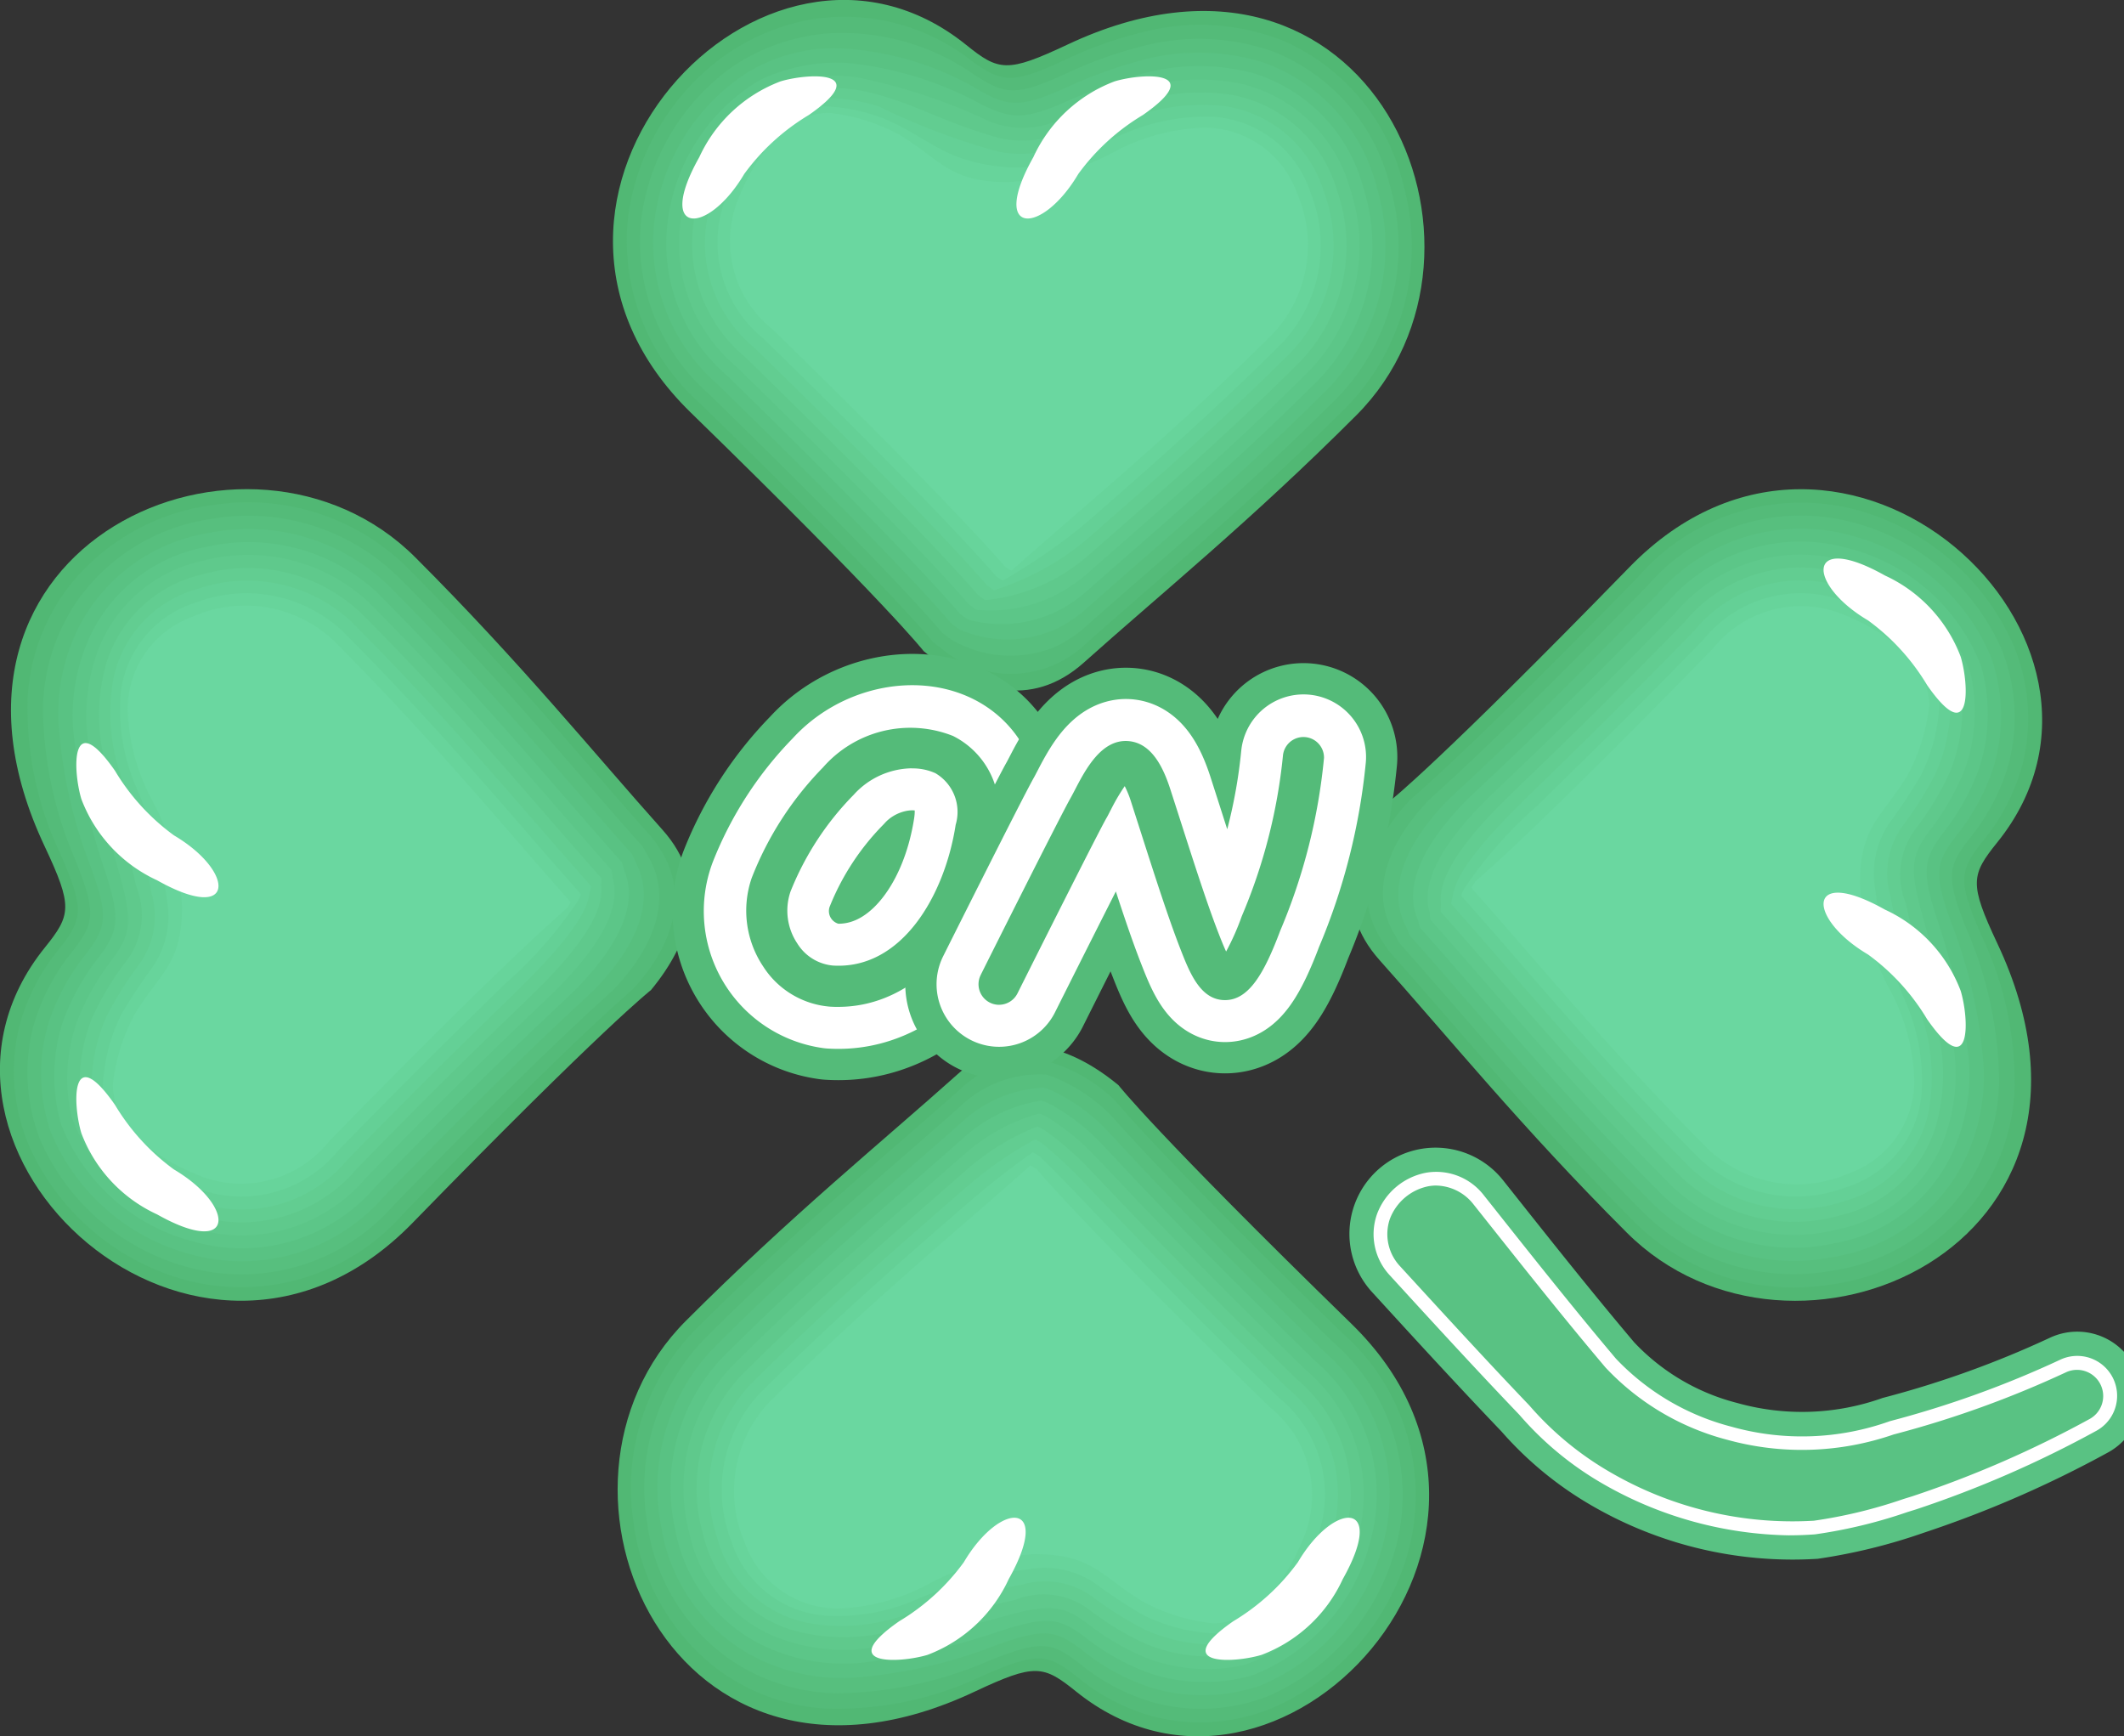 <svg xmlns="http://www.w3.org/2000/svg" xmlns:xlink="http://www.w3.org/1999/xlink" width="67.905" height="55.5" viewBox="0 0 67.905 55.5">
  <rect x="0" y="0" width="67.905" height="55.5" fill="#333333" stroke="none"/>
  <defs>
    <clipPath id="clip-path">
      <rect id="長方形_348" data-name="長方形 348" width="67.905" height="55.5" fill="none"/>
    </clipPath>
  </defs>
  <g id="グループ_488" data-name="グループ 488" transform="translate(0 0)">
    <g id="マスクグループ_429" data-name="マスクグループ 429" transform="translate(0 0)" clip-path="url(#clip-path)">
      <path id="パス_499" data-name="パス 499" d="M20.819,51.661c1.256-1.526,1.885-3.411.359-5.116-2.169-2.424-4.525-5.333-7.9-8.706-5.3-5.3-16.424-.449-11.847,9.244.9,1.915.845,2.183,0,3.231-5.205,6.462,4.936,15.8,11.757,8.8,6.118-6.279,7.629-7.449,7.629-7.449" transform="translate(0 -20.022)" fill="#51b874"/>
      <path id="パス_500" data-name="パス 500" d="M13.554,38.684c2.456,2.456,4.374,4.669,6.072,6.625.621.716,1.214,1.4,1.793,2.045a2.931,2.931,0,0,1,.193.276c1.037,1.489.461,3.2-.812,4.56-.126.135-1.657,1.35-7.34,7.182a6.906,6.906,0,0,1-6.829,2.152,7.7,7.7,0,0,1-5.109-4.264,6.076,6.076,0,0,1-.346-3.846,6.489,6.489,0,0,1,1.256-2.475c.784-.985.853-1.28.055-3.093a10.794,10.794,0,0,1-1.034-4.984,6.408,6.408,0,0,1,1.387-3.63,7.03,7.03,0,0,1,4.592-2.522,7.239,7.239,0,0,1,6.122,1.972" transform="translate(-0.567 -20.574)" fill="#54bb79"/>
      <path id="パス_501" data-name="パス 501" d="M13.821,39.525c2.443,2.443,4.355,4.648,6.047,6.6.619.713,1.209,1.392,1.786,2.037a2.2,2.2,0,0,1,.153.267c.852,1.35.25,2.933-1.031,4.29-.253.269-1.8,1.529-7.051,6.915a6.477,6.477,0,0,1-6.5,2.019,7.208,7.208,0,0,1-4.813-4.094A5.882,5.882,0,0,1,2.2,53.9a6.664,6.664,0,0,1,1.221-2.34c.724-.923.8-1.244.111-2.954A12.558,12.558,0,0,1,2.5,43.81a6.236,6.236,0,0,1,1.123-3.522,6.342,6.342,0,0,1,4.279-2.581,6.842,6.842,0,0,1,5.915,1.819" transform="translate(-1.126 -21.122)" fill="#57bf7e"/>
      <path id="パス_502" data-name="パス 502" d="M14.08,40.364c2.43,2.43,4.335,4.627,6.021,6.568.617.71,1.2,1.387,1.779,2.03a1.585,1.585,0,0,1,.112.258c.668,1.211.039,2.671-1.25,4.019-.383.4-1.948,1.708-6.762,6.649a6.048,6.048,0,0,1-6.165,1.884A6.706,6.706,0,0,1,3.3,57.848a5.706,5.706,0,0,1-.075-3.459,6.931,6.931,0,0,1,1.186-2.205c.664-.86.754-1.209.166-2.815a15.642,15.642,0,0,1-1.029-4.616,6.1,6.1,0,0,1,.86-3.414A5.709,5.709,0,0,1,8.371,38.7a6.443,6.443,0,0,1,5.709,1.665" transform="translate(-1.679 -21.667)" fill="#59c283"/>
      <path id="パス_503" data-name="パス 503" d="M14.328,41.2c2.416,2.416,4.316,4.606,5.995,6.54.614.707,1.2,1.381,1.772,2.022a1.241,1.241,0,0,1,.071.25c.485,1.072-.172,2.408-1.47,3.748-.514.531-2.094,1.887-6.473,6.382A5.627,5.627,0,0,1,8.39,61.888a6.2,6.2,0,0,1-4.22-3.755,5.576,5.576,0,0,1,.06-3.265A7.349,7.349,0,0,1,5.381,52.8c.6-.8.706-1.176.221-2.677a22.186,22.186,0,0,1-1.026-4.432,6,6,0,0,1,.6-3.306,5.136,5.136,0,0,1,3.655-2.7,6.049,6.049,0,0,1,5.5,1.512" transform="translate(-2.22 -22.206)" fill="#5cc688"/>
      <path id="パス_504" data-name="パス 504" d="M14.561,42.021c2.4,2.4,4.3,4.585,5.969,6.512.611.7,1.195,1.376,1.765,2.015a1.076,1.076,0,0,1,.03.241c.3.933-.382,2.145-1.688,3.478-.646.66-2.239,2.066-6.184,6.115A5.207,5.207,0,0,1,8.951,62a5.7,5.7,0,0,1-3.924-3.586,5.488,5.488,0,0,1,.2-3.072A8.008,8.008,0,0,1,6.339,53.4c.543-.734.659-1.143.276-2.539-.426-1.553-.8-2.925-1.024-4.247a5.954,5.954,0,0,1,.332-3.2,4.622,4.622,0,0,1,3.343-2.758,5.659,5.659,0,0,1,5.295,1.359" transform="translate(-2.746 -22.739)" fill="#5fc98c"/>
      <path id="パス_505" data-name="パス 505" d="M14.773,42.841c2.39,2.39,4.277,4.564,5.943,6.484.609.7,1.19,1.37,1.758,2.007a1.06,1.06,0,0,1-.01.232c.117.794-.593,1.882-1.908,3.208-.78.787-2.385,2.245-5.895,5.848A4.8,4.8,0,0,1,9.491,62.1a5.185,5.185,0,0,1-3.627-3.416,5.462,5.462,0,0,1,.33-2.878,9.165,9.165,0,0,1,1.082-1.8,2.428,2.428,0,0,0,.332-2.4c-.325-1.48-.717-2.777-1.021-4.063a5.982,5.982,0,0,1,.068-3.09,4.168,4.168,0,0,1,3.03-2.817,5.273,5.273,0,0,1,5.088,1.206" transform="translate(-3.251 -23.265)" fill="#62cd91"/>
      <path id="パス_506" data-name="パス 506" d="M14.96,43.654c2.377,2.377,4.257,4.543,5.917,6.456.607.7,1.185,1.365,1.751,2a1.187,1.187,0,0,1-.051.223c-.067.655-.8,1.619-2.127,2.937-.916.912-2.53,2.424-5.606,5.581a4.389,4.389,0,0,1-4.838,1.35c-1.688-.6-3.085-1.754-3.331-3.247a5.522,5.522,0,0,1,.465-2.685A11.442,11.442,0,0,1,8.188,54.6a2.6,2.6,0,0,0,.387-2.262A26.888,26.888,0,0,0,7.557,48.46a6.084,6.084,0,0,1-.2-2.983A3.772,3.772,0,0,1,10.08,42.6a4.891,4.891,0,0,1,4.881,1.053" transform="translate(-3.731 -23.785)" fill="#64d096"/>
      <path id="パス_507" data-name="パス 507" d="M15.122,44.458c2.363,2.364,4.238,4.522,5.891,6.427.6.7,1.181,1.359,1.744,1.992a1.531,1.531,0,0,1-.092.214,13.6,13.6,0,0,1-2.346,2.666c-1.054,1.036-2.676,2.6-5.318,5.314A3.987,3.987,0,0,1,10.5,62.288c-1.589-.6-2.907-1.672-3.034-3.077a5.7,5.7,0,0,1,.6-2.491,17.367,17.367,0,0,1,1.013-1.533,2.88,2.88,0,0,0,.442-2.123A13.082,13.082,0,0,0,8.5,49.369a6.289,6.289,0,0,1-.459-2.875,3.435,3.435,0,0,1,2.406-2.936,4.514,4.514,0,0,1,4.674.9" transform="translate(-4.185 -24.297)" fill="#67d49b"/>
      <path id="パス_508" data-name="パス 508" d="M22.864,53.638c-.034.059-.078.128-.132.205-.822.713-2.9,2.629-7.594,7.442a3.594,3.594,0,0,1-4.174,1.083c-1.491-.607-2.737-1.592-2.737-2.908a6.041,6.041,0,0,1,.735-2.3c.8-1.287,1.476-1.569,1.476-3.383A8.09,8.09,0,0,0,9.424,50.27,6.6,6.6,0,0,1,8.7,47.5a3.155,3.155,0,0,1,2.094-2.995,4.143,4.143,0,0,1,4.467.747c2.35,2.35,4.218,4.5,5.865,6.4.6.693,1.176,1.354,1.737,1.984" transform="translate(-4.619 -24.8)" fill="#6ad7a0"/>
      <path id="パス_509" data-name="パス 509" d="M8.686,57.111c1.974,1.167,1.984,2.855-.539,1.436a4.677,4.677,0,0,1-2.423-2.6c-.269-.9-.359-2.961,1.077-.9a6.99,6.99,0,0,0,1.885,2.064" transform="translate(-3.124 -30.408)" fill="#fff"/>
      <path id="パス_510" data-name="パス 510" d="M8.686,81.465c1.974,1.167,1.984,2.855-.539,1.436a4.677,4.677,0,0,1-2.423-2.6c-.269-.9-.359-2.961,1.077-.9a6.99,6.99,0,0,0,1.885,2.064" transform="translate(-3.124 -44.082)" fill="#fff"/>
      <path id="パス_511" data-name="パス 511" d="M99.79,45.6c-1.256,1.526-1.885,3.411-.359,5.116,2.169,2.424,4.525,5.333,7.9,8.706,5.3,5.3,16.424.449,11.847-9.244-.9-1.915-.845-2.183,0-3.231,5.205-6.462-4.936-15.8-11.757-8.8C101.3,44.427,99.79,45.6,99.79,45.6" transform="translate(-55.323 -20.022)" fill="#51b874"/>
      <path id="パス_512" data-name="パス 512" d="M108.346,38.97a6.906,6.906,0,0,1,6.829-2.152,7.7,7.7,0,0,1,5.109,4.264,6.07,6.07,0,0,1,.346,3.846,6.488,6.488,0,0,1-1.255,2.475c-.785.985-.853,1.28-.055,3.093a10.794,10.794,0,0,1,1.034,4.984,6.412,6.412,0,0,1-1.387,3.63,7.028,7.028,0,0,1-4.592,2.521,7.237,7.237,0,0,1-6.122-1.971c-2.456-2.456-4.374-4.669-6.072-6.625-.621-.716-1.214-1.4-1.793-2.045a2.936,2.936,0,0,1-.193-.276c-1.036-1.489-.46-3.2.812-4.56.126-.135,1.657-1.35,7.34-7.182" transform="translate(-55.954 -20.554)" fill="#54bb79"/>
      <path id="パス_513" data-name="パス 513" d="M109.29,39.79a6.475,6.475,0,0,1,6.5-2.018,7.206,7.206,0,0,1,4.813,4.094,5.882,5.882,0,0,1,.211,3.652,6.66,6.66,0,0,1-1.221,2.34c-.724.923-.8,1.244-.111,2.954a12.558,12.558,0,0,1,1.031,4.8,6.235,6.235,0,0,1-1.123,3.522,6.34,6.34,0,0,1-4.279,2.581,6.839,6.839,0,0,1-5.915-1.819c-2.443-2.443-4.355-4.648-6.047-6.6-.619-.713-1.209-1.392-1.786-2.037a2.076,2.076,0,0,1-.152-.267c-.853-1.35-.25-2.933,1.031-4.29.253-.268,1.8-1.529,7.051-6.915" transform="translate(-56.601 -21.086)" fill="#57bf7e"/>
      <path id="パス_514" data-name="パス 514" d="M110.218,40.611a6.049,6.049,0,0,1,6.165-1.884,6.706,6.706,0,0,1,4.516,3.925,5.708,5.708,0,0,1,.075,3.458,6.921,6.921,0,0,1-1.186,2.206c-.664.86-.754,1.209-.166,2.815a15.628,15.628,0,0,1,1.029,4.616,6.1,6.1,0,0,1-.859,3.414,5.71,5.71,0,0,1-3.967,2.64,6.442,6.442,0,0,1-5.708-1.665c-2.43-2.43-4.335-4.627-6.021-6.568-.616-.71-1.2-1.387-1.778-2.03a1.532,1.532,0,0,1-.112-.258c-.669-1.211-.039-2.67,1.25-4.019.383-.4,1.948-1.708,6.762-6.648" transform="translate(-57.232 -21.617)" fill="#59c283"/>
      <path id="パス_515" data-name="パス 515" d="M111.125,41.43a5.627,5.627,0,0,1,5.833-1.751,6.2,6.2,0,0,1,4.22,3.755,5.576,5.576,0,0,1-.06,3.265,7.339,7.339,0,0,1-1.152,2.071c-.6.8-.706,1.176-.221,2.677a22.123,22.123,0,0,1,1.026,4.431,6,6,0,0,1-.6,3.306,5.138,5.138,0,0,1-3.655,2.7,6.049,6.049,0,0,1-5.5-1.513c-2.416-2.416-4.316-4.606-5.995-6.54-.614-.707-1.2-1.381-1.772-2.022a1.257,1.257,0,0,1-.071-.25c-.485-1.072.172-2.408,1.47-3.749.514-.531,2.094-1.887,6.473-6.382" transform="translate(-57.843 -22.147)" fill="#5cc688"/>
      <path id="パス_516" data-name="パス 516" d="M112.006,42.25a5.209,5.209,0,0,1,5.5-1.617,5.7,5.7,0,0,1,3.923,3.586,5.492,5.492,0,0,1-.195,3.072,8.023,8.023,0,0,1-1.117,1.937c-.544.734-.66,1.143-.276,2.538.426,1.553.8,2.925,1.024,4.248a5.962,5.962,0,0,1-.332,3.2,4.625,4.625,0,0,1-3.343,2.758A5.659,5.659,0,0,1,111.9,60.61c-2.4-2.4-4.3-4.585-5.969-6.512-.611-.7-1.195-1.376-1.765-2.014a1.076,1.076,0,0,1-.03-.241c-.3-.933.382-2.145,1.688-3.478.646-.66,2.24-2.066,6.184-6.115" transform="translate(-58.427 -22.677)" fill="#5fc98c"/>
      <path id="パス_517" data-name="パス 517" d="M112.845,43.069a4.8,4.8,0,0,1,5.17-1.484A5.184,5.184,0,0,1,121.642,45a5.468,5.468,0,0,1-.33,2.879,9.17,9.17,0,0,1-1.082,1.8,2.426,2.426,0,0,0-.332,2.4c.325,1.48.717,2.777,1.021,4.063a5.982,5.982,0,0,1-.068,3.09,4.17,4.17,0,0,1-3.03,2.818,5.274,5.274,0,0,1-5.088-1.206c-2.39-2.39-4.277-4.564-5.944-6.484-.609-.7-1.19-1.37-1.758-2.007a1.031,1.031,0,0,1,.011-.232c-.117-.795.593-1.882,1.908-3.207.781-.787,2.385-2.245,5.9-5.848" transform="translate(-58.97 -23.207)" fill="#62cd91"/>
      <path id="パス_518" data-name="パス 518" d="M113.563,43.887a4.388,4.388,0,0,1,4.838-1.35c1.688.6,3.085,1.754,3.331,3.247a5.524,5.524,0,0,1-.465,2.685,11.44,11.44,0,0,1-1.048,1.667,2.6,2.6,0,0,0-.387,2.262,26.888,26.888,0,0,0,1.018,3.879,6.084,6.084,0,0,1,.2,2.983,3.772,3.772,0,0,1-2.718,2.876,4.891,4.891,0,0,1-4.881-1.053c-2.377-2.377-4.257-4.543-5.917-6.456-.607-.7-1.185-1.365-1.751-2a1.18,1.18,0,0,1,.051-.223c.067-.655.8-1.619,2.127-2.937.916-.913,2.53-2.424,5.606-5.581" transform="translate(-59.39 -23.736)" fill="#64d096"/>
      <path id="パス_519" data-name="パス 519" d="M114.276,44.7a3.988,3.988,0,0,1,4.506-1.216c1.589.6,2.907,1.672,3.034,3.077a5.694,5.694,0,0,1-.6,2.491,17.345,17.345,0,0,1-1.013,1.533,2.879,2.879,0,0,0-.442,2.123,13.075,13.075,0,0,0,1.016,3.695,6.293,6.293,0,0,1,.459,2.874,3.435,3.435,0,0,1-2.406,2.936,4.515,4.515,0,0,1-4.674-.9c-2.363-2.363-4.237-4.522-5.891-6.427-.6-.7-1.181-1.359-1.744-1.992a1.634,1.634,0,0,1,.092-.214,13.592,13.592,0,0,1,2.346-2.666c1.053-1.036,2.676-2.6,5.317-5.314" transform="translate(-59.807 -24.264)" fill="#67d49b"/>
      <path id="パス_520" data-name="パス 520" d="M107.264,53.168c.034-.059.078-.128.132-.205.822-.713,2.9-2.63,7.594-7.443a3.594,3.594,0,0,1,4.174-1.083c1.491.607,2.737,1.592,2.737,2.908a6.041,6.041,0,0,1-.735,2.3c-.8,1.287-1.476,1.569-1.476,3.383a8.09,8.09,0,0,0,1.013,3.511,6.6,6.6,0,0,1,.723,2.766,3.155,3.155,0,0,1-2.094,2.995,4.143,4.143,0,0,1-4.467-.747c-2.35-2.35-4.218-4.5-5.866-6.4-.6-.693-1.176-1.354-1.737-1.984" transform="translate(-60.224 -24.791)" fill="#6ad7a0"/>
      <path id="パス_521" data-name="パス 521" d="M134.365,67.045c-1.974-1.167-1.984-2.855.539-1.436a4.677,4.677,0,0,1,2.423,2.6c.269.9.359,2.961-1.077.9a6.99,6.99,0,0,0-1.885-2.064" transform="translate(-74.642 -36.533)" fill="#fff"/>
      <path id="パス_522" data-name="パス 522" d="M134.365,42.691c-1.974-1.167-1.984-2.855.539-1.436a4.677,4.677,0,0,1,2.423,2.6c.269.9.359,2.961-1.077.9a6.989,6.989,0,0,0-1.885-2.064" transform="translate(-74.642 -22.859)" fill="#fff"/>
      <path id="パス_523" data-name="パス 523" d="M54.629,20.819c1.526,1.256,3.411,1.885,5.116.359,2.424-2.169,5.333-4.525,8.706-7.9,5.3-5.3.449-16.424-9.244-11.847-1.915.9-2.183.845-3.231,0-6.462-5.205-15.8,4.936-8.8,11.757,6.279,6.118,7.449,7.629,7.449,7.629" transform="translate(-25.092 0)" fill="#51b874"/>
      <path id="パス_524" data-name="パス 524" d="M56.668,2.6c1.021.74,1.325.787,3.1-.044a12.539,12.539,0,0,1,2.371-.84,7.284,7.284,0,0,1,4.511.259A6.711,6.711,0,0,1,70.5,6.568a7.343,7.343,0,0,1-1.792,7.1c-3.23,3.23-6.03,5.514-8.377,7.609a3.455,3.455,0,0,1-4.583.139q-.141-.1-.281-.217c-.079-.091-1.333-1.666-7.449-7.625a6.961,6.961,0,0,1-2.308-5.88,7.584,7.584,0,0,1,2.88-5.077A6.877,6.877,0,0,1,51.65,1.289,6.567,6.567,0,0,1,56.668,2.6" transform="translate(-25.639 -0.679)" fill="#54bb79"/>
      <path id="パス_525" data-name="パス 525" d="M57.356,3.749c.992.637,1.334.666,2.972-.087a13.507,13.507,0,0,1,2.255-.813,7.131,7.131,0,0,1,4.293.136,6.2,6.2,0,0,1,3.739,4.281,6.952,6.952,0,0,1-1.661,6.769c-3.086,3.086-5.777,5.3-8.048,7.32a3.988,3.988,0,0,1-1.011.669,3.72,3.72,0,0,1-3.329-.259q-.134-.1-.271-.207c-.158-.182-1.495-1.821-7.448-7.621a6.476,6.476,0,0,1-2.155-5.666,7.106,7.106,0,0,1,2.883-4.784,6.408,6.408,0,0,1,2.967-1.07,7.342,7.342,0,0,1,4.813,1.331" transform="translate(-26.181 -1.34)" fill="#57bf7e"/>
      <path id="パス_526" data-name="パス 526" d="M58.039,4.867c.959.535,1.342.546,2.843-.131a14.886,14.886,0,0,1,2.139-.785,6.958,6.958,0,0,1,4.075.014,5.7,5.7,0,0,1,3.632,3.968,6.555,6.555,0,0,1-1.531,6.44c-2.943,2.943-5.526,5.082-7.719,7.031a4.3,4.3,0,0,1-.96.655,3.8,3.8,0,0,1-3.137.026q-.128-.09-.262-.2c-.237-.274-1.657-1.975-7.447-7.617a6.009,6.009,0,0,1-2-5.453,6.619,6.619,0,0,1,2.887-4.492,5.4,5.4,0,0,1,2.872-.812,9.693,9.693,0,0,1,4.609,1.352" transform="translate(-26.719 -1.971)" fill="#59c283"/>
      <path id="パス_527" data-name="パス 527" d="M58.719,5.946c.924.437,1.352.428,2.713-.175a17.454,17.454,0,0,1,2.024-.757A6.825,6.825,0,0,1,67.312,4.9,5.224,5.224,0,0,1,70.838,8.56a6.155,6.155,0,0,1-1.4,6.112c-2.8,2.8-5.273,4.867-7.39,6.742a4.717,4.717,0,0,1-.909.641,4.039,4.039,0,0,1-2.944.311q-.121-.084-.253-.185c-.317-.365-1.819-2.13-7.446-7.614a5.56,5.56,0,0,1-1.848-5.24,6.117,6.117,0,0,1,2.89-4.2,5.715,5.715,0,0,1,2.776-.554,11.28,11.28,0,0,1,4.4,1.373" transform="translate(-27.253 -2.563)" fill="#5cc688"/>
      <path id="パス_528" data-name="パス 528" d="M59.395,6.978a2.8,2.8,0,0,0,2.583-.218c.651-.281,1.284-.526,1.908-.73A6.718,6.718,0,0,1,67.525,5.8a4.764,4.764,0,0,1,3.42,3.343,5.754,5.754,0,0,1-1.269,5.783c-2.657,2.657-5.021,4.651-7.061,6.453a5.428,5.428,0,0,1-.858.626A4.616,4.616,0,0,1,59,22.6q-.114-.077-.243-.175c-.4-.457-1.981-2.285-7.446-7.609a5.129,5.129,0,0,1-1.695-5.027,5.613,5.613,0,0,1,2.893-3.907,5.514,5.514,0,0,1,2.681-.3,18.505,18.505,0,0,1,4.2,1.393" transform="translate(-27.783 -3.108)" fill="#5fc98c"/>
      <path id="パス_529" data-name="パス 529" d="M60.067,7.95a3.111,3.111,0,0,0,2.454-.262c.607-.255,1.2-.492,1.792-.7a6.624,6.624,0,0,1,3.421-.354,4.324,4.324,0,0,1,3.314,3.031,5.354,5.354,0,0,1-1.139,5.454c-2.513,2.514-4.768,4.435-6.732,6.164a6.612,6.612,0,0,1-.807.612,5.87,5.87,0,0,1-2.561.881c-.072-.047-.15-.1-.233-.164-.475-.548-2.144-2.44-7.445-7.605a4.716,4.716,0,0,1-1.542-4.814,5.1,5.1,0,0,1,2.9-3.615,5.43,5.43,0,0,1,2.585-.038c1.445.346,2.251.9,4,1.414" transform="translate(-28.309 -3.593)" fill="#62cd91"/>
      <path id="パス_530" data-name="パス 530" d="M60.734,8.844a3.6,3.6,0,0,0,2.325-.306c.564-.228,1.118-.457,1.676-.675a6.576,6.576,0,0,1,3.2-.477A3.908,3.908,0,0,1,71.145,10.1a4.952,4.952,0,0,1-1.008,5.125c-2.37,2.37-4.516,4.22-6.4,5.875a9.24,9.24,0,0,1-.756.6,8.966,8.966,0,0,1-2.369,1.167c-.068-.043-.143-.094-.224-.154-.554-.639-2.3-2.594-7.444-7.6a4.323,4.323,0,0,1-1.388-4.6,4.6,4.6,0,0,1,2.9-3.322,5.466,5.466,0,0,1,2.49.22,21.431,21.431,0,0,0,3.791,1.434" transform="translate(-28.83 -4)" fill="#64d096"/>
      <path id="パス_531" data-name="パス 531" d="M61.4,9.666a4.421,4.421,0,0,0,2.195-.35c.521-.2,1.036-.422,1.561-.648a6.589,6.589,0,0,1,2.985-.6,3.516,3.516,0,0,1,3.1,2.406,4.548,4.548,0,0,1-.878,4.8c-2.227,2.227-4.264,4-6.073,5.586q-.356.311-.706.583a20.063,20.063,0,0,1-2.176,1.452c-.064-.039-.135-.086-.215-.143-.633-.73-2.467-2.749-7.443-7.6a3.949,3.949,0,0,1-1.235-4.388c.56-1.559,1.563-2.858,2.9-3.03a5.671,5.671,0,0,1,2.394.478c1.348.638,1.794,1.272,3.587,1.455" transform="translate(-29.349 -4.335)" fill="#67d49b"/>
      <path id="パス_532" data-name="パス 532" d="M62.2,22.864c-.059-.034-.128-.078-.205-.132-.713-.822-2.629-2.9-7.442-7.594a3.594,3.594,0,0,1-1.083-4.174c.607-1.491,1.592-2.737,2.908-2.737a6.041,6.041,0,0,1,2.3.735c1.287.8,1.569,1.476,3.383,1.476a8.09,8.09,0,0,0,3.511-1.013A6.6,6.6,0,0,1,68.335,8.7a3.155,3.155,0,0,1,2.995,2.094,4.143,4.143,0,0,1-.747,4.467c-2.35,2.35-4.5,4.218-6.4,5.865-.693.6-1.354,1.176-1.984,1.737" transform="translate(-29.863 -4.619)" fill="#6ad7a0"/>
      <path id="パス_533" data-name="パス 533" d="M76.076,8.687c-1.167,1.974-2.855,1.984-1.436-.539a4.677,4.677,0,0,1,2.6-2.423c.9-.269,2.961-.359.9,1.077a6.99,6.99,0,0,0-2.064,1.885" transform="translate(-41.603 -3.125)" fill="#fff"/>
      <path id="パス_534" data-name="パス 534" d="M51.722,8.687c-1.167,1.974-2.855,1.984-1.436-.539a4.677,4.677,0,0,1,2.6-2.423c.9-.269,2.961-.359.9,1.077a6.99,6.99,0,0,0-2.064,1.885" transform="translate(-27.929 -3.125)" fill="#fff"/>
      <path id="パス_535" data-name="パス 535" d="M61.033,77.475c-1.526-1.256-3.411-1.885-5.116-.359-2.424,2.169-5.333,4.525-8.706,7.9-5.3,5.3-.449,16.424,9.244,11.847,1.915-.9,2.183-.845,3.231,0,6.462,5.205,15.8-4.936,8.8-11.757-6.279-6.118-7.449-7.629-7.449-7.629" transform="translate(-25.284 -42.794)" fill="#51b874"/>
      <path id="パス_536" data-name="パス 536" d="M56.506,78.234a3.349,3.349,0,0,1,2.843-.906q.131.034.264.082a5.132,5.132,0,0,1,1.819,1.113c.134.128,1.38,1.7,7.314,7.477A6.907,6.907,0,0,1,70.9,92.828a7.7,7.7,0,0,1-4.264,5.109,6.07,6.07,0,0,1-3.846.346,6.478,6.478,0,0,1-2.475-1.255c-.985-.784-1.28-.853-3.093-.055a10.794,10.794,0,0,1-4.984,1.034,6.411,6.411,0,0,1-3.63-1.387,7.029,7.029,0,0,1-2.522-4.592,7.238,7.238,0,0,1,1.972-6.122c3.259-3.26,6.084-5.562,8.449-7.672" transform="translate(-25.836 -43.393)" fill="#54bb79"/>
      <path id="パス_537" data-name="パス 537" d="M57.091,79.327a3.657,3.657,0,0,1,2.736-1.01q.126.036.256.088a5.4,5.4,0,0,1,1.744,1.141c.266.257,1.589,1.88,7.178,7.325a6.475,6.475,0,0,1,2.018,6.5,7.209,7.209,0,0,1-4.094,4.813,5.879,5.879,0,0,1-3.652.21,6.655,6.655,0,0,1-2.34-1.22c-.922-.724-1.244-.8-2.954-.111a12.558,12.558,0,0,1-4.8,1.031,6.236,6.236,0,0,1-3.522-1.123,6.341,6.341,0,0,1-2.58-4.28A6.84,6.84,0,0,1,48.9,86.774c3.146-3.146,5.887-5.394,8.193-7.446" transform="translate(-26.384 -43.968)" fill="#57bf7e"/>
      <path id="パス_538" data-name="パス 538" d="M57.672,80.386A4.108,4.108,0,0,1,60.3,79.273c.08.026.163.057.249.094a5.807,5.807,0,0,1,1.668,1.168c.4.388,1.8,2.064,7.041,7.172a6.049,6.049,0,0,1,1.885,6.165,6.707,6.707,0,0,1-3.925,4.517,5.706,5.706,0,0,1-3.459.075,6.921,6.921,0,0,1-2.205-1.186c-.86-.664-1.21-.754-2.815-.166a15.645,15.645,0,0,1-4.616,1.029,6.1,6.1,0,0,1-3.414-.86,5.709,5.709,0,0,1-2.64-3.967,6.444,6.444,0,0,1,1.666-5.709c3.032-3.032,5.688-5.226,7.937-7.221" transform="translate(-26.928 -44.508)" fill="#59c283"/>
      <path id="パス_539" data-name="パス 539" d="M58.248,81.436a4.8,4.8,0,0,1,2.521-1.217,2.463,2.463,0,0,1,.242.1,6.439,6.439,0,0,1,1.593,1.2c.524.521,2.008,2.248,6.906,7.02a5.627,5.627,0,0,1,1.751,5.833,6.2,6.2,0,0,1-3.755,4.22,5.575,5.575,0,0,1-3.265-.06,7.345,7.345,0,0,1-2.071-1.151c-.8-.6-1.176-.706-2.677-.221a22.125,22.125,0,0,1-4.432,1.026,6,6,0,0,1-3.306-.6,5.136,5.136,0,0,1-2.7-3.655,6.05,6.05,0,0,1,1.512-5.5c2.918-2.918,5.491-5.058,7.681-6.995" transform="translate(-27.468 -45.04)" fill="#5cc688"/>
      <path id="パス_540" data-name="パス 540" d="M58.817,82.486a5.9,5.9,0,0,1,2.414-1.321,2.577,2.577,0,0,1,.235.107A7.544,7.544,0,0,1,62.983,82.5c.651.656,2.217,2.432,6.77,6.868a5.209,5.209,0,0,1,1.617,5.5,5.7,5.7,0,0,1-3.586,3.924,5.489,5.489,0,0,1-3.072-.2,8.016,8.016,0,0,1-1.937-1.117c-.734-.543-1.142-.659-2.538-.276-1.553.426-2.925.8-4.248,1.024a5.959,5.959,0,0,1-3.2-.332,4.623,4.623,0,0,1-2.758-3.343,5.658,5.658,0,0,1,1.359-5.295c2.8-2.8,5.293-4.89,7.424-6.769" transform="translate(-28 -45.571)" fill="#5fc98c"/>
      <path id="パス_541" data-name="パス 541" d="M59.381,83.537a7.84,7.84,0,0,1,2.306-1.425,2.42,2.42,0,0,1,.227.113,9.606,9.606,0,0,1,1.442,1.251c.776.793,2.426,2.617,6.634,6.716a4.8,4.8,0,0,1,1.484,5.17,5.185,5.185,0,0,1-3.416,3.627,5.462,5.462,0,0,1-2.878-.33,9.152,9.152,0,0,1-1.8-1.082,2.428,2.428,0,0,0-2.4-.332c-1.48.325-2.777.717-4.063,1.021a5.987,5.987,0,0,1-3.09-.068,4.169,4.169,0,0,1-2.817-3.031,5.273,5.273,0,0,1,1.206-5.088c2.691-2.691,5.095-4.722,7.168-6.543" transform="translate(-28.527 -46.102)" fill="#62cd91"/>
      <path id="パス_542" data-name="パス 542" d="M59.938,84.587a12.022,12.022,0,0,1,2.2-1.529,2.4,2.4,0,0,1,.22.12,14.368,14.368,0,0,1,1.367,1.279c.9.931,2.636,2.8,6.5,6.564a4.389,4.389,0,0,1,1.35,4.838c-.6,1.688-1.754,3.084-3.247,3.33a5.519,5.519,0,0,1-2.685-.465,11.4,11.4,0,0,1-1.667-1.048,2.6,2.6,0,0,0-2.262-.387,26.887,26.887,0,0,0-3.879,1.019,6.094,6.094,0,0,1-2.983.2,3.773,3.773,0,0,1-2.876-2.718A4.892,4.892,0,0,1,53.026,90.9c2.578-2.577,4.9-4.554,6.912-6.317" transform="translate(-29.047 -46.634)" fill="#64d096"/>
      <path id="パス_543" data-name="パス 543" d="M60.486,85.637A25.888,25.888,0,0,1,62.577,84c.063.033.134.075.213.126.29.272.706.692,1.292,1.306,1.021,1.07,2.846,2.985,6.362,6.411a3.988,3.988,0,0,1,1.216,4.506c-.6,1.589-1.672,2.907-3.077,3.034a5.694,5.694,0,0,1-2.491-.6,17.348,17.348,0,0,1-1.533-1.013,2.879,2.879,0,0,0-2.123-.442,13.076,13.076,0,0,0-3.695,1.016,6.293,6.293,0,0,1-2.874.459A3.434,3.434,0,0,1,52.93,96.4a4.515,4.515,0,0,1,.9-4.674c2.464-2.464,4.7-4.386,6.655-6.091" transform="translate(-29.559 -47.165)" fill="#67d49b"/>
      <path id="パス_544" data-name="パス 544" d="M63.01,84.95c.059.034.128.078.205.132.713.822,2.629,2.9,7.442,7.594a3.594,3.594,0,0,1,1.083,4.174c-.607,1.491-1.592,2.737-2.908,2.737a6.041,6.041,0,0,1-2.3-.735c-1.287-.8-1.569-1.476-3.383-1.476a8.09,8.09,0,0,0-3.511,1.013,6.6,6.6,0,0,1-2.766.723,3.155,3.155,0,0,1-2.995-2.094,4.143,4.143,0,0,1,.747-4.467c2.35-2.35,4.5-4.218,6.4-5.866.693-.6,1.354-1.176,1.984-1.737" transform="translate(-30.062 -47.696)" fill="#6ad7a0"/>
      <path id="パス_545" data-name="パス 545" d="M66.483,112.051c1.167-1.974,2.855-1.984,1.436.539a4.677,4.677,0,0,1-2.6,2.423c-.9.269-2.961.359-.9-1.077a6.989,6.989,0,0,0,2.064-1.885" transform="translate(-35.67 -62.113)" fill="#fff"/>
      <path id="パス_546" data-name="パス 546" d="M90.837,112.051c1.167-1.974,2.855-1.984,1.436.539a4.676,4.676,0,0,1-2.6,2.423c-.9.269-2.961.359-.9-1.077a6.989,6.989,0,0,0,2.064-1.885" transform="translate(-49.344 -62.113)" fill="#fff"/>
      <path id="パス_547" data-name="パス 547" d="M58.187,55.573c1.572-1.747,4.85-1.418,4.4,1.492s-2.232,5.206-4.616,5.059a2.421,2.421,0,0,1-1.935-3.238A9.925,9.925,0,0,1,58.187,55.573Z" transform="translate(-31.385 -30.603)" fill="none" stroke="#54bb79" stroke-linecap="round" stroke-linejoin="round" stroke-width="6"/>
      <path id="パス_548" data-name="パス 548" d="M58.187,55.573c1.572-1.747,4.85-1.418,4.4,1.492s-2.232,5.206-4.616,5.059a2.421,2.421,0,0,1-1.935-3.238A9.925,9.925,0,0,1,58.187,55.573Z" transform="translate(-31.385 -30.603)" fill="none" stroke="#fff" stroke-linecap="round" stroke-linejoin="round" stroke-width="4"/>
      <path id="パス_549" data-name="パス 549" d="M57.344,61.946q-.126,0-.253-.007a2.8,2.8,0,0,1-2.152-1.292,3.209,3.209,0,0,1-.364-2.819,10.487,10.487,0,0,1,2.281-3.537,3.705,3.705,0,0,1,4.156-1.006A2.661,2.661,0,0,1,62.4,56.322c-.516,3.353-2.576,5.623-5.055,5.623M59.7,54.319a2.551,2.551,0,0,0-1.867.851,9.329,9.329,0,0,0-2.017,3.091,1.886,1.886,0,0,0,.218,1.657,1.5,1.5,0,0,0,1.137.706c2.2.138,3.577-2.239,3.926-4.5a1.435,1.435,0,0,0-.649-1.649,1.759,1.759,0,0,0-.747-.153m-2.356.41h0Z" transform="translate(-30.544 -29.76)" fill="#54bb79"/>
      <path id="パス_550" data-name="パス 550" d="M72.836,62.441s2.51-5.015,2.859-5.631c.36-.636,1.224-2.769,1.994-.382.615,1.909,1.1,3.478,1.548,4.623.478,1.229.923,2.247,1.973-.551a18.172,18.172,0,0,0,1.357-5.323" transform="translate(-40.894 -30.98)" fill="none" stroke="#54bb79" stroke-linecap="round" stroke-linejoin="round" stroke-width="6"/>
      <path id="パス_551" data-name="パス 551" d="M72.836,62.441s2.51-5.015,2.859-5.631c.36-.636,1.224-2.769,1.994-.382.615,1.909,1.1,3.478,1.548,4.623.478,1.229.923,2.247,1.973-.551a18.172,18.172,0,0,0,1.357-5.323" transform="translate(-40.894 -30.98)" fill="none" stroke="#fff" stroke-linecap="round" stroke-linejoin="round" stroke-width="4"/>
      <path id="パス_552" data-name="パス 552" d="M71.993,62.257a.658.658,0,0,1-.588-.952c.1-.206,2.522-5.038,2.875-5.661.036-.064.078-.143.124-.232.343-.66.857-1.66,1.729-1.584.772.065,1.135.919,1.34,1.556l.293.91c.471,1.469.878,2.737,1.243,3.676.053.137.149.382.242.584a7.912,7.912,0,0,0,.5-1.127,17.511,17.511,0,0,0,1.316-5.122.658.658,0,0,1,1.314.06,18.673,18.673,0,0,1-1.4,5.525c-.5,1.327-.988,2.212-1.759,2.217h-.006c-.791,0-1.133-.881-1.436-1.659-.379-.977-.792-2.262-1.269-3.751l-.292-.909a3.3,3.3,0,0,0-.209-.521,6.32,6.32,0,0,0-.441.751c-.054.1-.1.2-.146.274-.269.475-1.977,3.872-2.842,5.6a.659.659,0,0,1-.589.364" transform="translate(-40.052 -30.138)" fill="#54bb79"/>
      <path id="パス_553" data-name="パス 553" d="M103.776,86.592c1.393,1.756,2.787,3.521,4.223,5.218a7.851,7.851,0,0,0,3.786,2.24,8.663,8.663,0,0,0,5.2-.172,32.389,32.389,0,0,0,5.481-1.977,1.056,1.056,0,0,1,.959,1.88,34.382,34.382,0,0,1-5.734,2.5,17.255,17.255,0,0,1-3.181.787,11.807,11.807,0,0,1-6.6-1.559,10.428,10.428,0,0,1-2.672-2.194c-1.414-1.479-2.769-2.957-4.135-4.452A1.755,1.755,0,1,1,103.776,86.592Z" transform="translate(-56.5 -48.236)" fill="none" stroke="#59c283" stroke-width="2"/>
      <path id="パス_554" data-name="パス 554" d="M103.776,86.592c1.393,1.756,2.787,3.521,4.223,5.218a7.851,7.851,0,0,0,3.786,2.24,8.663,8.663,0,0,0,5.2-.172,32.389,32.389,0,0,0,5.481-1.977,1.056,1.056,0,0,1,.959,1.88,34.382,34.382,0,0,1-5.734,2.5,17.255,17.255,0,0,1-3.181.787,11.807,11.807,0,0,1-6.6-1.559,10.428,10.428,0,0,1-2.672-2.194c-1.414-1.479-2.769-2.957-4.135-4.452a1.755,1.755,0,1,1,2.676-2.269" transform="translate(-56.5 -48.236)" fill="#59c283"/>
      <path id="パス_555" data-name="パス 555" d="M113.428,97.031a12.319,12.319,0,0,1-5.908-1.615,10.33,10.33,0,0,1-2.729-2.239c-1.4-1.463-2.755-2.941-4.136-4.452a1.928,1.928,0,0,1-.418-1.953,2.091,2.091,0,0,1,1.569-1.332,1.922,1.922,0,0,1,1.855.727l.318.4c1.268,1.6,2.578,3.25,3.9,4.816a7.768,7.768,0,0,0,3.685,2.173,8.342,8.342,0,0,0,5.074-.175,32.241,32.241,0,0,0,5.445-1.964,1.275,1.275,0,0,1,1.159,2.27,34.711,34.711,0,0,1-5.771,2.515l-.28.087a15.858,15.858,0,0,1-2.947.71q-.412.031-.821.031M102.14,85.849a1.456,1.456,0,0,0-.256.023,1.667,1.667,0,0,0-1.234,1.049,1.5,1.5,0,0,0,.334,1.515c1.374,1.5,2.728,2.979,4.126,4.442a10.1,10.1,0,0,0,2.615,2.151,11.584,11.584,0,0,0,6.484,1.534,15.479,15.479,0,0,0,2.858-.692l.275-.085a34.255,34.255,0,0,0,5.693-2.481.837.837,0,0,0-.761-1.489,32.657,32.657,0,0,1-5.519,1.991,8.968,8.968,0,0,1-5.323.168,8.157,8.157,0,0,1-3.885-2.308c-1.328-1.569-2.64-3.224-3.91-4.824l-.312-.393a1.55,1.55,0,0,0-1.184-.6" transform="translate(-56.217 -47.953)" fill="#fff"/>
    </g>
  </g>
</svg>
